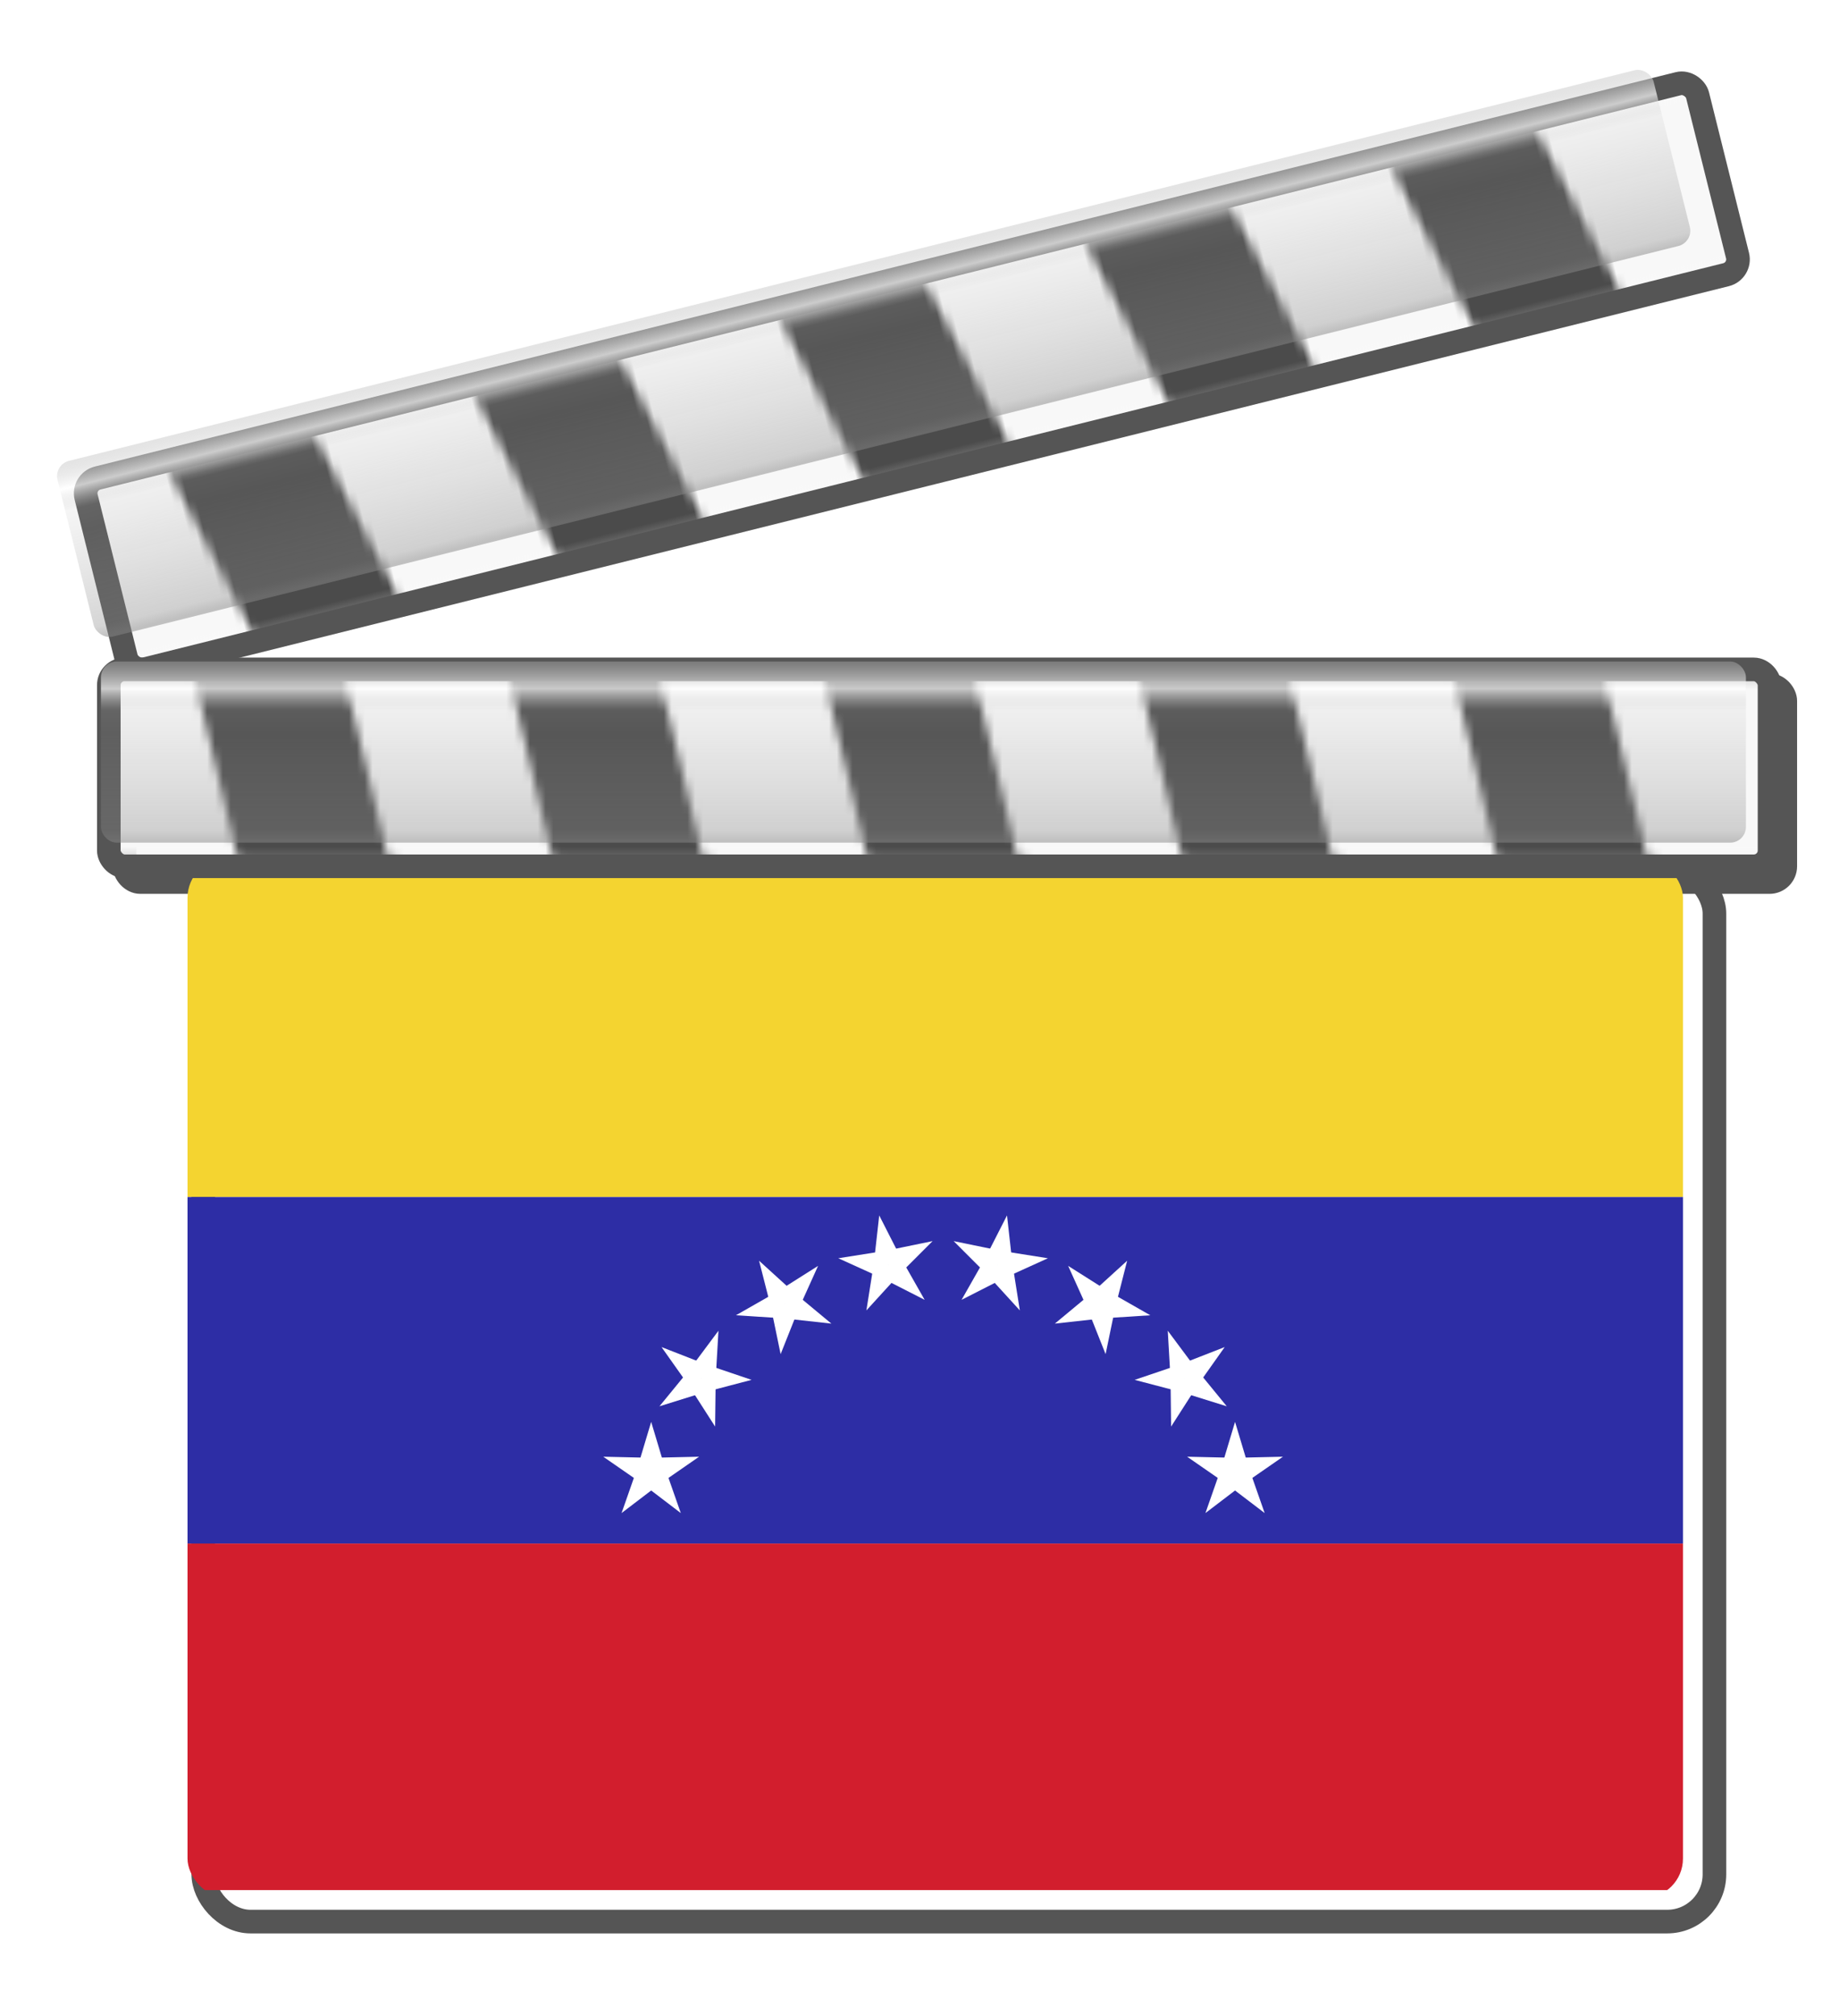 <?xml version="1.0" encoding="utf-8" standalone="no"?>
<!DOCTYPE svg PUBLIC "-//W3C//DTD SVG 1.1//EN" "http://www.w3.org/Graphics/SVG/1.1/DTD/svg11.dtd">
<!-- not created with matplotlib (http://matplotlib.sourceforge.net/) -->
<svg width="460px" height="504px" viewBox="0 0 230 256"
    xmlns="http://www.w3.org/2000/svg" xmlns:xlink="http://www.w3.org/1999/xlink"
    version="1.1" id="svg1">
  <title id="a1">Venezuelan Flimsy Logo</title>
  <desc id="a2">Film Production Logo- Venezuela
     This figure was manually edited and is customizable for other
     countries if one wants to take the time. 
     Creative Commons Share Alike
  </desc>
  <g id="a3">
   <defs>
     <filter id="shadow" filterUnits="userSpaceOnUse" x="-5" y="-5"
         width="234" height="260" viewBox="-4 -4 230 256">
         <feGaussianBlur in="SourceAlpha" stdDeviation="3" result="blur" />
         <feOffset in="blur" dx="3" dy="3" result="os" />
        <feMerge>
           <feMergeNode in="os" />
           <feMergeNode in="SourceGraphic" />
        </feMerge>
     </filter>
     <filter id="shadow2" filterUnits="userSpaceOnUse" x="-5" y="-5"
         width="234" height="260" viewBox="-4 -4 230 256">
         <feGaussianBlur in="SourceAlpha" stdDeviation="1" result="blur" />
         <feOffset in="blur" dx="1" dy="1" result="os" />
        <feMerge>
           <feMergeNode in="os" />
           <feMergeNode in="SourceGraphic" />
        </feMerge>
     </filter>

     <linearGradient id="lg1" y2="0%" y1="100%" x1="50%" x2="50%" >
          <stop offset="1%" stop-color="#888" stop-opacity=".5" />
          <stop offset="7%" stop-color="#888" stop-opacity=".35" />
          <stop offset="60%" stop-color="#999" stop-opacity=".15" />
          <stop offset="73%" stop-color="#BBB" stop-opacity=".15" />
          <stop offset="85%" stop-color="#FFF" stop-opacity=".70" />
          <stop offset="99%" stop-color="#BBB" stop-opacity=".40" />
      </linearGradient>

      <pattern id="pat1" x="0" y="0" width="40" height="25"
        viewBox="0 0 44 25" patternUnits="userSpaceOnUse" >
         <path d="M 0,0 v25 h44 v-25 h-40 z" fill="#F8F8F8" stroke="none" />
         <path d="M 12,0 l6,25 h21 l-6,-25 h-21 z" fill="#4B4B4B" stroke="none"/>
      </pattern>

      <rect id="r1" width="192" height="134" rx="6"/>
      <rect id="r2" width="211" height="25" rx="2" fill="url(#pat1)" filter="url(#shadow)" />
      <rect id="r3" width="209" height="23" rx="2"/>
      <rect id="r4" width="211" height="25" rx="2" fill="url(#pat1)" filter="url(#shadow2)" />
      <clipPath id="cp1" >
         <rect x="1" y="1" width="190" height="132" rx="5"/>
      </clipPath>
      <!-- Venezeuela Flag Specific - (Stars) -->
      <path id="s1" d="M2.4,0 L0,-8 L-2.4,0z" />
      <g id="star" transform="translate(0,-39) scale(0.8,0.8)">
         <use xlink:href="#s1" transform="rotate(72)" />
         <use xlink:href="#s1" transform="rotate(144)" />
         <use xlink:href="#s1" transform="rotate(216)" />
         <use xlink:href="#s1" transform="rotate(288)" />
         <use xlink:href="#s1" />
      </g>
      <g id="strs">
         <use xlink:href="#star" transform="rotate(-72)" />
         <use xlink:href="#star" transform="rotate(-52)" />
         <use xlink:href="#star" transform="rotate(-31)" />
         <use xlink:href="#star" transform="rotate(-10.3)" />
         <use xlink:href="#star" transform="rotate(10.3)" />
         <use xlink:href="#star" transform="rotate(31)" />
         <use xlink:href="#star" transform="rotate(52)" />
         <use xlink:href="#star" transform="rotate(72)" />
      </g>
   </defs>
   <g transform="translate(21,107)" fill="#FFF" filter="url(#shadow)">
      <use xlink:href="#r1" stroke="#555" stroke-width="3"/>
   </g>

   <!-- Draw clappers -->
   <g transform="translate(5,59) rotate(-14)" >
      <use xlink:href="#r2" stroke="#555" stroke-width="3"/>
      <use xlink:href="#r3" stroke="none" fill="url(#lg1)" />
   </g>
   <g transform="translate(11,84)" >
      <use xlink:href="#r2" stroke="#555" stroke-width="3"/>
      <!-- <use xlink:href="#r3" stroke="none" fill="url(#lg1)" /> -->
   </g>
   <!-- Venezeuela Flag Specific - (banner) -->
   <g transform="translate(21,108)" clip-path="url(#cp1)" clip-rule="evenodd" >
      <path stroke-width="44" stroke="#F4D430" d="M0,22 h195" />
      <path stroke-width="44" stroke="#2D2DA5" d="M0,66 h195" />
      <path stroke-width="44" stroke="#D21E2D" d="M0,110 h195" />
   </g>
   <use xlink:href="#strs" transform="translate(118, 199)" fill="#FFF" />

   <!-- Draw clapper -->
   <g transform="translate(11,84)" >
      <use xlink:href="#r4" stroke="#555" stroke-width="3"/>
      <use xlink:href="#r3" stroke="none" fill="url(#lg1)" />
   </g>
  </g>
<!-- vim:sw=3:so=2:et:nowrap: -->
</svg>
